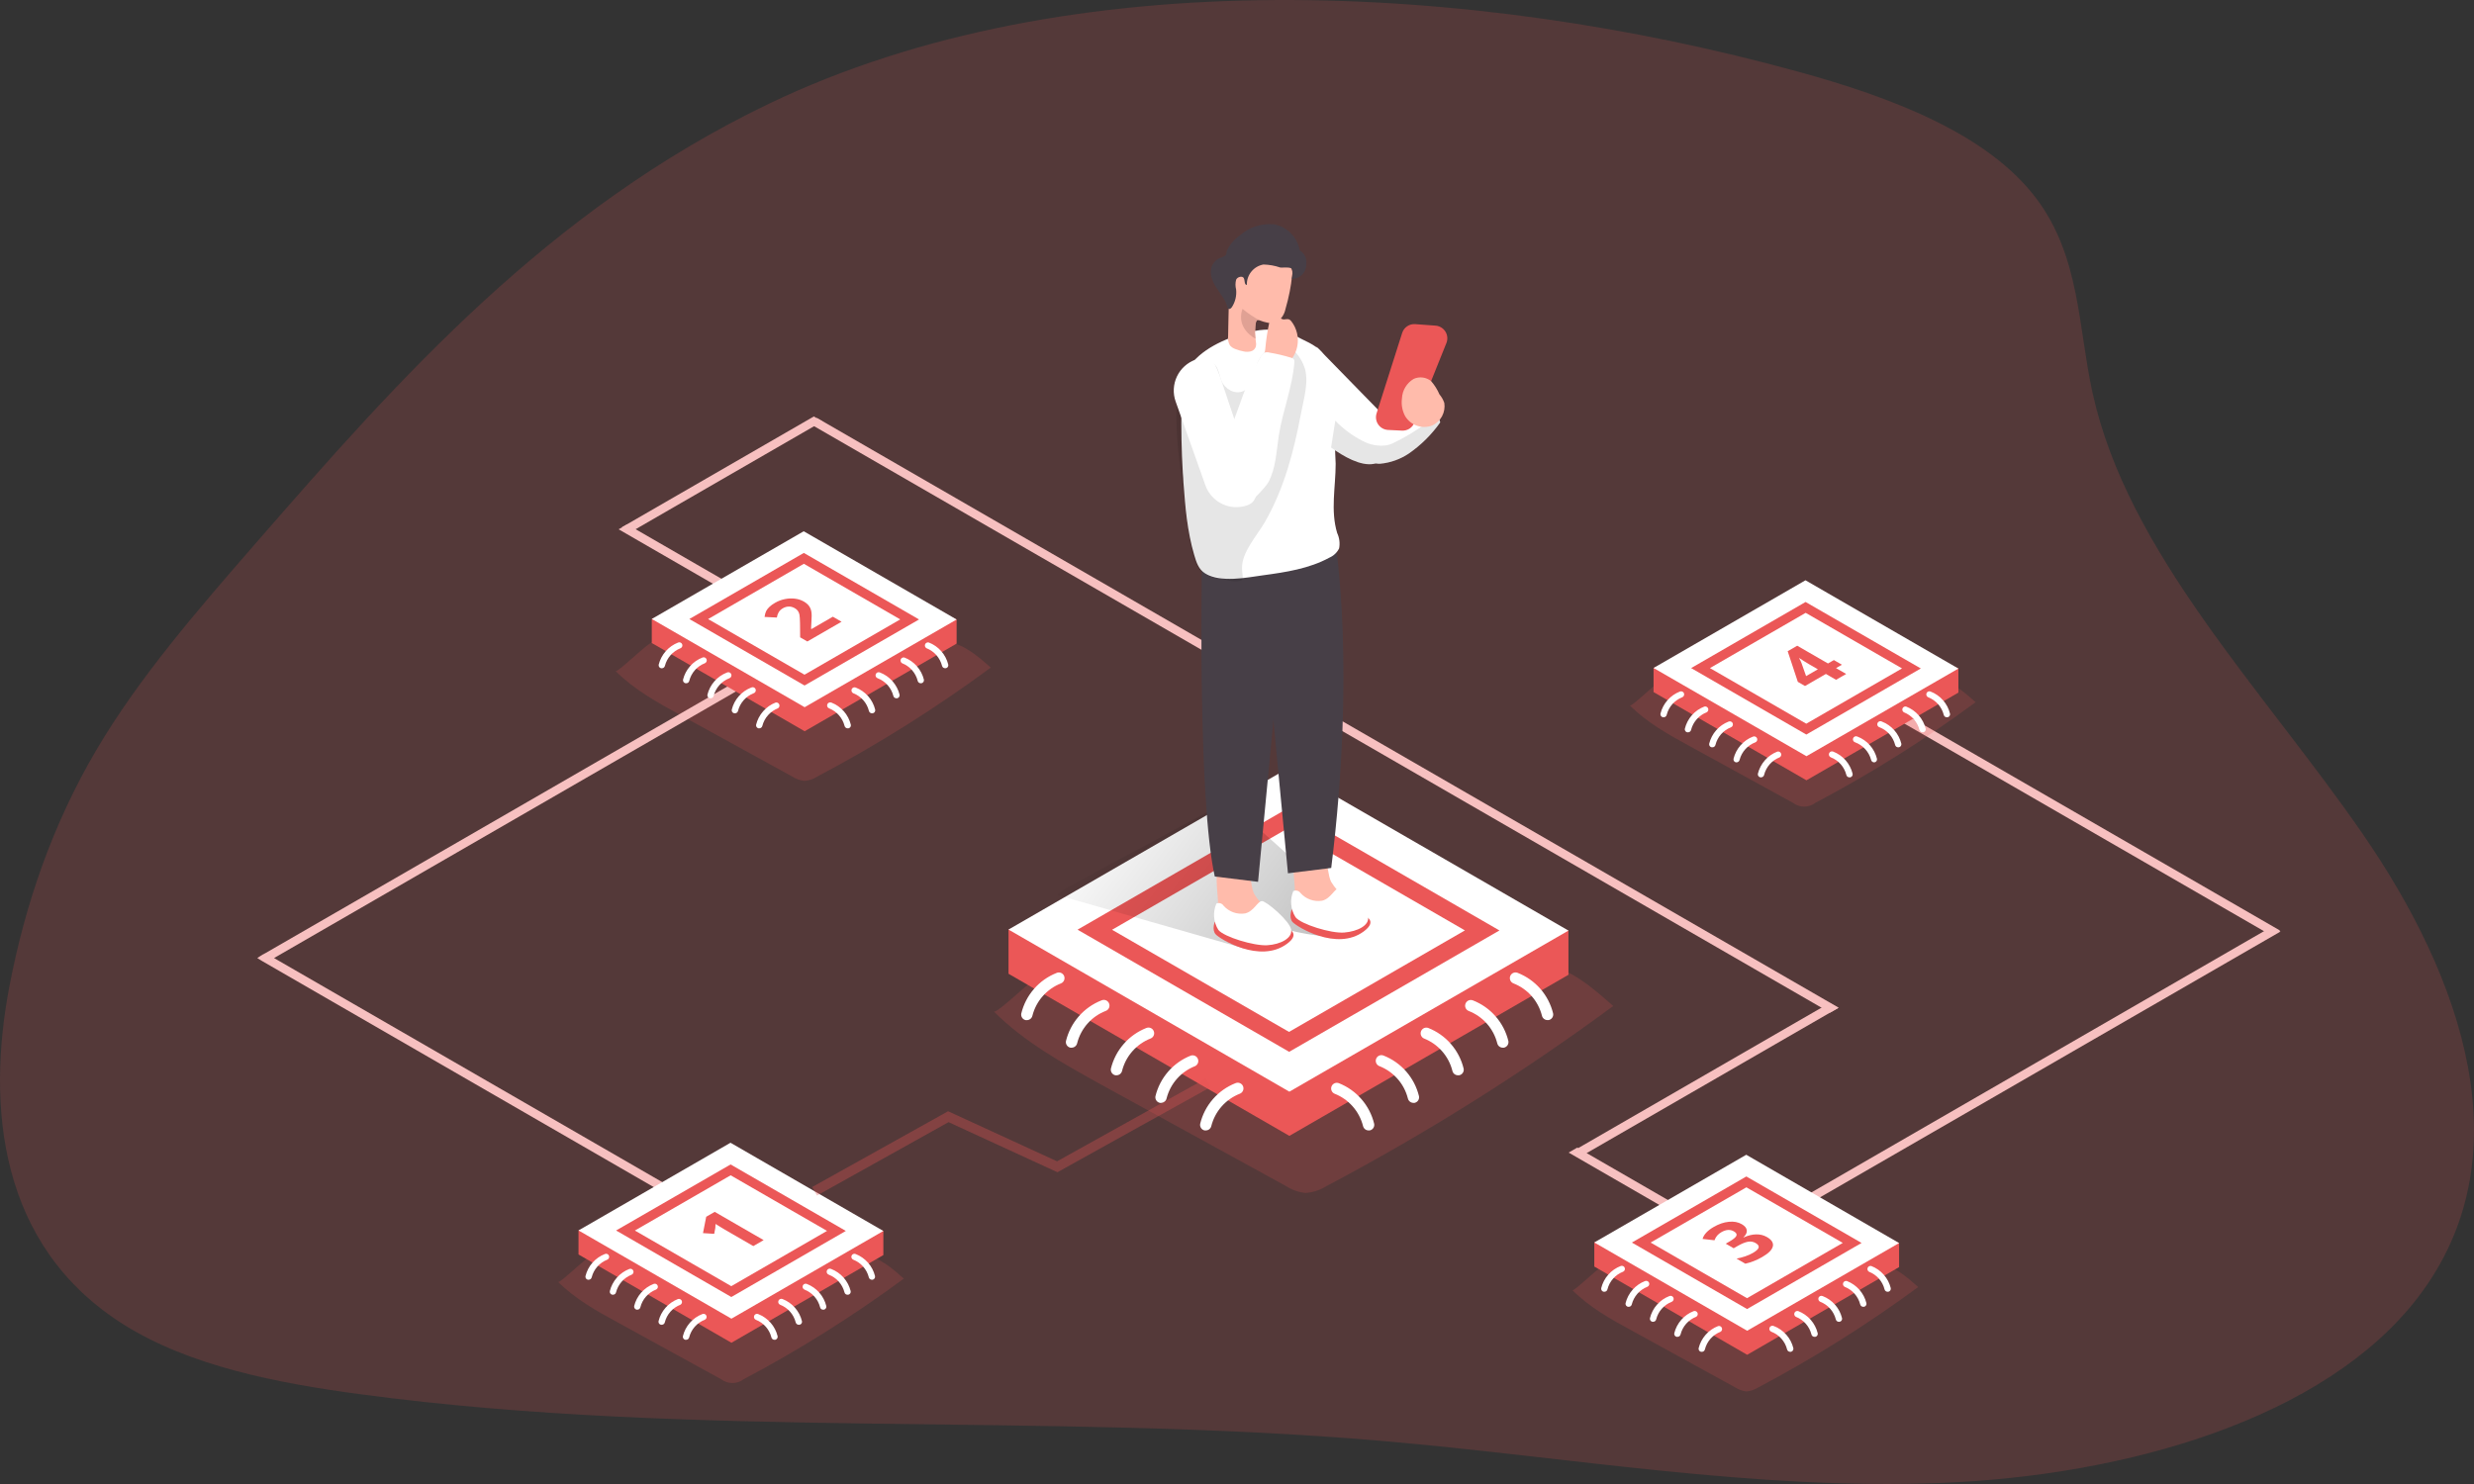<?xml version="1.0" encoding="utf-8"?>
<svg xmlns="http://www.w3.org/2000/svg" width="250" height="150" viewBox="0 0 250 150" fill="none">
<rect x="0" y="0" width="250" height="150" fill="#333333" stroke="none"/>
<path opacity="0.18" d="M77.677 10.497C55.398 21.201 40.314 38.287 25.884 54.861C19.998 61.625 14.086 68.429 9.735 75.808C5.284 83.364 2.54 91.442 0.966 99.613C-1.382 111.804 -0.139 125.957 12.519 133.897C19.165 138.064 27.941 139.801 36.491 140.937C70.482 145.492 105.505 142.698 139.807 145.66C158.575 147.283 177.244 150.633 196.118 149.895C214.991 149.157 234.897 143.382 244.287 131.201C255.245 116.969 248.798 98.826 238.719 84.24C228.641 69.654 215.005 55.884 211.453 39.699C209.992 33.053 210.204 25.954 205.786 20.08C200.846 13.502 191.105 9.818 181.602 7.215C149.019 -1.728 108.164 -4.168 77.677 10.497Z" fill="#EB5757"/>
<path opacity="0.18" d="M62.203 67.828C64.077 69.707 66.439 71.01 68.766 72.285L80.08 78.507C80.436 78.74 80.843 78.884 81.266 78.931C81.724 78.906 82.169 78.762 82.554 78.512C88.677 75.278 94.549 71.589 100.121 67.478C98.832 66.332 97.445 65.137 95.738 64.856C94.801 64.756 93.855 64.794 92.929 64.969C86.071 65.889 79.141 66.146 72.234 65.737C71.14 65.688 70.049 65.58 68.967 65.412C68.136 65.27 66.926 64.665 66.094 64.817C65.44 64.94 62.41 68.034 62.203 67.828Z" fill="#EB5757"/>
<path d="M74.741 124V125L26.512 97.155L26 96.837L26.512 96.5L26.827 96.337L74.175 69L75.042 69.5L27.693 96.837L28.008 97.019L74.741 124Z" fill="#F7C0C0"/>
<rect width="22.4" height="1" transform="matrix(0.866 -0.5 0.866 0.5 62.837 53.296)" fill="#F7C0C0"/>
<rect width="29.685" height="1" transform="matrix(0.866 -0.5 0.866 0.5 159.175 116.223)" fill="#F7C0C0"/>
<rect width="119.218" height="1" transform="matrix(0.866 0.5 -0.866 0.5 82.559 42.248)" fill="#F7C0C0"/>
<rect width="14.669" height="1" transform="matrix(0.866 0.5 -0.866 0.5 63.378 53)" fill="#F7C0C0"/>
<rect width="12.246" height="1" transform="matrix(0.866 0.5 -0.866 0.5 159.378 116)" fill="#F7C0C0"/>
<rect width="60.266" height="1" transform="matrix(0.866 -0.5 0.866 0.5 177.388 123.793)" fill="#F7C0C0"/>
<rect width="49.745" height="1" transform="matrix(0.866 0.5 -0.866 0.5 187.315 69.182)" fill="#F7C0C0"/>
<path opacity="0.18" d="M100.421 102.238C103.516 105.337 107.412 107.487 111.244 109.617L129.937 119.879C130.529 120.264 131.203 120.505 131.905 120.582C132.664 120.537 133.399 120.298 134.04 119.889C144.138 114.549 153.825 108.465 163.02 101.687C160.895 99.793 158.592 97.821 155.793 97.363C154.245 97.195 152.68 97.257 151.149 97.545C139.835 99.062 128.4 99.487 117.004 98.814C115.201 98.73 113.402 98.55 111.618 98.273C110.25 98.042 108.248 97.039 106.88 97.29C105.764 97.476 100.761 102.578 100.421 102.238Z" fill="#EB5757"/>
<path opacity="0.18" d="M164.697 71.306C166.429 73.037 168.603 74.257 170.743 75.418L181.172 81.144C181.499 81.396 181.9 81.533 182.313 81.533C182.726 81.533 183.128 81.396 183.455 81.144C189.095 78.162 194.505 74.763 199.639 70.976C198.449 69.918 197.18 68.821 195.6 68.561C194.736 68.47 193.863 68.504 193.008 68.664C186.69 69.512 180.304 69.749 173.941 69.372C172.934 69.326 171.931 69.226 170.935 69.072C170.172 68.939 169.051 68.383 168.288 68.526C167.683 68.649 164.889 71.497 164.697 71.306Z" fill="#EB5757"/>
<path opacity="0.18" d="M158.893 130.411C160.619 132.138 162.799 133.363 164.938 134.519L175.367 140.25C175.697 140.463 176.07 140.597 176.459 140.644C176.883 140.617 177.292 140.483 177.65 140.255C183.289 137.272 188.699 133.875 193.835 130.092C192.644 129.034 191.375 127.932 189.796 127.676C188.931 127.58 188.057 127.615 187.203 127.779C180.885 128.625 174.5 128.862 168.136 128.488C167.129 128.443 166.126 128.341 165.13 128.183C164.368 128.055 163.246 127.494 162.484 127.637C161.879 127.73 159.065 130.579 158.893 130.411Z" fill="#EB5757"/>
<path opacity="0.18" d="M56.394 129.57C58.125 131.302 60.3 132.522 62.444 133.683L72.868 139.409C73.195 139.661 73.597 139.797 74.01 139.797C74.423 139.797 74.824 139.661 75.151 139.409C80.791 136.426 86.201 133.027 91.335 129.24C90.145 128.183 88.876 127.086 87.297 126.825C86.432 126.734 85.559 126.769 84.704 126.928C78.386 127.776 72.001 128.014 65.637 127.637C64.63 127.591 63.627 127.491 62.631 127.337C61.869 127.204 60.752 126.648 59.985 126.791C59.38 126.914 56.585 129.762 56.394 129.57Z" fill="#EB5757"/>
<path d="M130.292 114.812L101.912 98.426V93.959L130.115 82.143L158.494 94.062V98.529L130.292 114.812Z" fill="#EB5757"/>
<path d="M130.292 110.345L101.912 93.959L130.115 77.676L158.494 94.062L130.292 110.345Z" fill="white"/>
<path d="M130.272 106.316L108.888 93.969L130.134 81.7L151.519 94.048L130.272 106.316Z" fill="#EB5757"/>
<path d="M130.257 104.304L112.375 93.979L130.149 83.717L148.031 94.043L130.257 104.304Z" fill="white"/>
<path d="M125.746 95.873L106.836 90.462C107.257 90.061 107.739 89.729 108.263 89.478L123.281 81.39C123.389 81.301 123.514 81.236 123.648 81.197C123.782 81.158 123.922 81.148 124.061 81.166C124.199 81.184 124.332 81.23 124.452 81.302C124.572 81.373 124.676 81.469 124.757 81.582L136.662 92.223C137.031 92.481 137.294 92.863 137.405 93.3C137.413 93.558 137.341 93.812 137.201 94.028C137.06 94.245 136.857 94.413 136.618 94.51C136.134 94.69 135.616 94.759 135.102 94.712C133.757 94.666 132.419 94.501 131.103 94.22C130.547 94.061 129.968 93.996 129.391 94.028C129.101 94.049 128.824 94.153 128.592 94.327C128.36 94.502 128.183 94.739 128.082 95.012" fill="url(#paint0_linear)"/>
<path d="M130.842 89.768C130.822 90.395 130.938 91.02 131.182 91.598C131.49 92.135 131.955 92.564 132.515 92.828C133.711 93.452 135.102 93.59 136.396 93.211C136.574 93.18 136.733 93.083 136.844 92.941C136.912 92.825 136.939 92.69 136.923 92.557C136.826 91.842 136.462 91.19 135.904 90.732C135.352 90.278 134.88 89.734 134.507 89.123C133.912 87.923 134.355 84.721 132.092 85.237C130.198 85.645 130.788 88.43 130.842 89.768Z" fill="#FFBBAB"/>
<path d="M130.533 91.932C130.533 91.932 130.213 92.724 130.606 93.187C131 93.649 135.068 96.183 137.808 94.146C140.548 92.109 134.094 91.844 134.094 91.844L130.533 91.932Z" fill="#EB5757"/>
<path d="M130.685 90.073C130.81 90.012 130.953 89.997 131.088 90.033C131.222 90.068 131.339 90.15 131.418 90.265C131.686 90.568 132.027 90.799 132.408 90.934C132.789 91.07 133.198 91.107 133.598 91.042C134.493 90.83 134.847 89.802 135.295 89.797C135.742 89.792 138.104 91.809 138.246 92.675C138.389 93.541 137.174 94.151 135.836 94.259C134.498 94.367 131.468 93.418 130.917 92.714C130.668 92.325 130.517 91.882 130.477 91.422C130.436 90.962 130.508 90.499 130.685 90.073Z" fill="white"/>
<path d="M123.075 91.007C123.054 91.635 123.17 92.259 123.414 92.837C123.722 93.374 124.188 93.804 124.747 94.067C125.943 94.692 127.334 94.83 128.629 94.451C128.806 94.419 128.966 94.323 129.076 94.18C129.144 94.065 129.172 93.93 129.155 93.797C129.059 93.082 128.695 92.429 128.137 91.972C127.584 91.517 127.112 90.974 126.74 90.363C126.144 89.163 126.587 85.936 124.324 86.477C122.43 86.905 123.021 89.669 123.075 91.007Z" fill="#FFBBAB"/>
<path d="M122.76 93.172C122.76 93.172 122.44 93.964 122.834 94.426C123.228 94.889 127.296 97.422 130.036 95.41C132.776 93.398 126.322 93.108 126.322 93.108L122.76 93.172Z" fill="#EB5757"/>
<path d="M122.917 91.332C123.044 91.275 123.188 91.265 123.322 91.305C123.455 91.345 123.57 91.431 123.645 91.549C123.913 91.852 124.254 92.082 124.635 92.219C125.016 92.354 125.425 92.391 125.825 92.326C126.72 92.114 127.074 91.086 127.522 91.081C127.969 91.076 130.331 93.093 130.473 93.959C130.616 94.825 129.401 95.46 128.063 95.543C126.725 95.627 123.695 94.702 123.119 93.999C122.87 93.605 122.721 93.155 122.686 92.691C122.651 92.226 122.73 91.759 122.917 91.332Z" fill="white"/>
<path d="M121.452 57.566C121.452 57.566 121.028 80.834 122.755 88.597L127.128 89.133L130.154 57.276L121.452 57.566Z" fill="#473F47"/>
<path d="M134.96 55.023C134.96 55.023 137.021 67.577 134.522 87.731L130.149 88.272L127.124 56.415L134.96 55.023Z" fill="#473F47"/>
<path d="M140.091 45.017C140.042 45.858 139.766 46.591 139.038 46.832C138.978 46.856 138.915 46.872 138.851 46.881C137.508 47.152 135.747 46.128 134.517 45.238C134.003 44.868 133.51 44.469 133.042 44.043V35.055L139.574 41.745C139.919 42.801 140.093 43.906 140.091 45.017Z" fill="white"/>
<path d="M134.916 45.612C134.916 46.03 134.97 46.458 134.97 46.881C134.97 49.203 134.433 51.599 135.122 53.876C135.35 54.361 135.419 54.905 135.319 55.431C135.112 55.849 134.764 56.181 134.335 56.366C132.289 57.482 129.908 57.841 127.615 58.151C125.879 58.392 123.414 58.909 121.806 57.974C121.122 57.576 120.891 56.833 120.674 56.09C119.976 53.739 119.774 51.205 119.587 48.765C119.587 48.446 119.543 48.126 119.523 47.781C119.392 45.558 119.348 43.334 119.39 41.111C119.42 39.492 119.548 37.751 120.6 36.531C122.002 34.907 124.718 33.835 126.774 33.456C127.442 33.321 128.127 33.282 128.806 33.343C129.767 33.497 130.695 33.813 131.551 34.278C132.574 34.77 133.484 35.208 133.986 36.221C134.537 37.388 134.922 38.627 135.127 39.901C135.313 41.096 135.335 42.31 135.191 43.511C135.132 44.102 134.98 44.687 134.92 45.273C134.92 45.4 134.916 45.504 134.916 45.612Z" fill="white"/>
<path opacity="0.1" d="M125.402 58.687C125.141 58.762 124.869 58.783 124.6 58.751C123.955 58.717 123.331 58.368 122.701 58.259C122.391 58.2 122.111 58.048 121.806 57.974C120.266 57.59 120.084 53.271 119.931 52.11C119.533 49.036 118.947 45.853 118.883 42.764C118.818 41.575 118.956 40.384 119.292 39.241C119.465 38.671 119.762 38.147 120.161 37.704C120.559 37.261 121.05 36.911 121.599 36.678C121.813 36.586 122.049 36.56 122.278 36.605C123.178 36.836 123.149 37.864 123.449 38.543C123.793 39.305 124.762 39.925 125.648 39.527C126.533 39.128 126.661 37.844 127 36.87C127.234 36.148 127.726 35.538 128.383 35.158C129.991 34.302 131.246 35.616 131.787 37.042C132.328 38.469 131.738 40.338 131.452 41.868C130.739 45.656 129.74 49.454 127.792 52.809C127.005 54.167 125.5 55.79 125.51 57.379C125.51 58.151 125.726 58.545 125.402 58.687Z" fill="#020202"/>
<path d="M129.165 32.453C128.85 32.635 128.479 32.696 128.122 32.625C127.823 32.567 127.53 32.482 127.247 32.369C126.789 32.207 126.878 32.812 126.853 33.171C126.824 33.626 126.842 34.083 126.907 34.534C126.943 34.696 126.943 34.864 126.907 35.026C126.871 35.147 126.803 35.256 126.711 35.343C126.618 35.429 126.504 35.49 126.381 35.517C126.141 35.574 125.892 35.574 125.653 35.517C125.379 35.465 125.11 35.388 124.851 35.286C124.632 35.215 124.436 35.086 124.285 34.912C124.121 34.627 124.057 34.294 124.103 33.968C124.182 31.621 124.02 28.999 124.974 26.796C125.068 26.493 125.227 26.215 125.44 25.98C125.652 25.744 125.913 25.558 126.204 25.433C126.495 25.308 126.81 25.248 127.127 25.256C127.443 25.265 127.754 25.342 128.039 25.482C128.961 25.747 129.787 26.276 130.415 27.002C130.503 27.13 130.562 27.275 130.587 27.428C130.613 27.581 130.604 27.738 130.562 27.888C130.51 28.422 130.431 28.953 130.326 29.482C130.208 30.077 130.065 30.672 129.893 31.257C129.797 31.728 129.539 32.151 129.165 32.453Z" fill="#FFBBAB"/>
<path d="M129.726 27.041C129.608 27.051 129.489 27.051 129.371 27.041C128.823 26.852 128.249 26.75 127.669 26.736C127.189 26.822 126.756 27.077 126.449 27.455C126.142 27.834 125.981 28.31 125.997 28.798C125.721 28.798 125.815 28.35 125.682 28.104C125.549 27.858 125.033 27.976 124.91 28.276C124.826 28.599 124.826 28.938 124.91 29.26C124.977 29.883 124.828 30.51 124.487 31.036C124.403 31.159 124.255 31.292 124.132 31.213C124.009 31.134 123.98 30.874 123.931 30.721C123.846 30.521 123.746 30.329 123.631 30.146C123.414 29.787 123.139 29.447 122.922 29.093C122.519 28.463 122.199 27.681 122.43 26.973C122.539 26.685 122.724 26.433 122.967 26.245C123.208 26.053 123.532 26.028 123.768 25.861C124.005 25.694 123.896 25.541 123.975 25.325C124.279 24.708 124.734 24.178 125.298 23.785C125.765 23.373 126.312 23.061 126.904 22.87C127.497 22.679 128.122 22.612 128.742 22.673C129.392 22.796 129.988 23.115 130.452 23.586C130.916 24.057 131.226 24.658 131.339 25.31C131.561 25.443 131.742 25.636 131.86 25.866C131.978 26.097 132.03 26.355 132.008 26.613C132.013 26.846 131.974 27.078 131.895 27.297C131.787 27.564 131.6 27.791 131.359 27.949C131.118 28.106 130.835 28.186 130.547 28.178C130.62 27.91 130.642 27.632 130.611 27.356C130.606 27.296 130.587 27.237 130.557 27.184C130.473 27.027 130.041 27.037 129.726 27.041Z" fill="#473F47"/>
<path d="M127.35 32.404L127.187 32.344C127.148 32.33 127.104 32.33 127.064 32.344C127.015 32.344 126.991 32.413 126.971 32.458C126.824 32.826 126.767 33.224 126.804 33.619L126.868 34.234C126.868 34.234 124.856 33.25 125.554 31.218C126.105 31.677 126.704 32.077 127.34 32.408L127.35 32.404Z" fill="#E0A194"/>
<path d="M145.537 42.695C144.679 43.91 143.617 44.966 142.398 45.819C141.521 46.417 140.505 46.781 139.447 46.876C139.307 46.891 139.166 46.876 139.033 46.832C138.808 46.764 138.61 46.626 138.468 46.438C138.026 45.912 137.761 45.26 137.71 44.574C137.636 42.783 139.579 41.745 139.579 41.745C139.579 41.745 144.007 40.334 144.499 40.565C144.789 40.688 145.06 41.312 145.246 41.849C145.433 42.301 145.537 42.695 145.537 42.695Z" fill="white"/>
<path d="M139.102 41.79L141.69 33.653C141.777 33.379 141.953 33.141 142.192 32.98C142.43 32.818 142.716 32.742 143.003 32.763L145.064 32.915C145.266 32.93 145.46 32.992 145.633 33.097C145.805 33.201 145.951 33.344 146.058 33.515C146.165 33.686 146.23 33.88 146.248 34.081C146.266 34.282 146.236 34.484 146.161 34.671L142.925 42.729C142.825 42.976 142.652 43.185 142.428 43.328C142.204 43.471 141.94 43.54 141.675 43.526L140.258 43.457C140.063 43.447 139.872 43.392 139.701 43.296C139.53 43.201 139.383 43.068 139.272 42.907C139.16 42.746 139.087 42.562 139.057 42.368C139.028 42.174 139.043 41.977 139.102 41.79Z" fill="#EB5757"/>
<path d="M126.041 51.072C125.212 51.366 124.3 51.318 123.506 50.94C122.712 50.562 122.101 49.884 121.806 49.056L118.8 40.584C118.507 39.755 118.554 38.844 118.932 38.05C119.311 37.255 119.988 36.644 120.817 36.349C122.544 35.739 122.839 36.841 123.449 38.548L126.046 46.291C126.661 48.008 127.768 50.458 126.041 51.072Z" fill="white"/>
<path opacity="0.1" d="M145.536 42.695C144.679 43.91 143.617 44.967 142.398 45.819C141.52 46.417 140.504 46.781 139.446 46.876C139.307 46.891 139.166 46.876 139.033 46.832C138.973 46.856 138.91 46.872 138.846 46.881C137.503 47.152 135.742 46.129 134.512 45.238V45.209L134.93 42.523C135.735 43.353 136.671 44.046 137.7 44.574C138.427 44.965 139.257 45.119 140.076 45.017C140.296 44.982 140.51 44.916 140.711 44.82C142.351 44.042 143.881 43.049 145.261 41.868C145.433 42.301 145.536 42.695 145.536 42.695Z" fill="#020202"/>
<path d="M128.28 32.517C128.344 32.256 128.466 31.946 128.732 31.892C129.081 31.828 129.342 32.256 129.716 32.291C129.903 32.291 130.105 32.217 130.277 32.291C130.362 32.336 130.436 32.4 130.493 32.477C130.77 32.834 130.966 33.247 131.068 33.687C131.171 34.126 131.178 34.583 131.088 35.025C130.999 35.468 130.815 35.886 130.549 36.251C130.283 36.616 129.942 36.919 129.549 37.141C129.327 37.282 129.068 37.352 128.806 37.343C128.565 37.298 128.336 37.2 128.137 37.057C127.473 36.644 127.788 35.941 127.856 35.291C127.937 34.358 128.078 33.431 128.28 32.517Z" fill="#FFBBAB"/>
<path d="M125.707 51.112C124.811 51.294 121.481 50.103 124.069 44.033C125.249 41.254 125.859 38.622 127.424 36.029C127.501 35.865 127.629 35.729 127.788 35.641C127.948 35.591 128.119 35.591 128.28 35.641C129.025 35.765 129.761 35.94 130.483 36.162C130.589 36.181 130.685 36.237 130.754 36.319C130.799 36.411 130.814 36.514 130.798 36.614C130.606 39.123 129.627 41.499 129.229 43.993C128.973 45.612 128.944 47.319 128.161 48.76C127.891 49.242 126.263 50.999 125.707 51.112Z" fill="white"/>
<path d="M144.621 38.528C144.378 38.328 144.083 38.2 143.771 38.16C143.459 38.119 143.142 38.166 142.855 38.297C142.509 38.5 142.219 38.786 142.012 39.13C141.805 39.474 141.687 39.864 141.67 40.265C141.584 40.882 141.696 41.51 141.989 42.06C142.263 42.516 142.689 42.861 143.192 43.034C143.695 43.207 144.243 43.196 144.739 43.005C145.16 42.806 145.505 42.477 145.723 42.067C145.941 41.656 146.02 41.186 145.949 40.727C145.841 40.41 145.674 40.117 145.457 39.861C145.248 39.377 144.966 38.928 144.621 38.528Z" fill="#FFBBAB"/>
<path d="M103.762 103.114H103.653C103.58 103.1 103.51 103.071 103.447 103.03C103.384 102.989 103.33 102.935 103.288 102.873C103.246 102.811 103.217 102.741 103.202 102.668C103.187 102.594 103.187 102.519 103.201 102.445C103.424 101.523 103.866 100.668 104.489 99.953C105.113 99.238 105.899 98.684 106.782 98.337C106.852 98.308 106.927 98.294 107.002 98.294C107.078 98.294 107.152 98.309 107.222 98.339C107.291 98.368 107.354 98.411 107.407 98.465C107.46 98.518 107.502 98.582 107.53 98.652C107.586 98.794 107.585 98.952 107.525 99.092C107.465 99.232 107.352 99.343 107.21 99.4C106.505 99.675 105.876 100.115 105.374 100.682C104.873 101.249 104.514 101.928 104.327 102.661C104.298 102.79 104.227 102.905 104.124 102.987C104.021 103.069 103.893 103.114 103.762 103.114Z" fill="white"/>
<path d="M108.282 105.898C108.246 105.903 108.21 105.903 108.174 105.898C108.025 105.87 107.893 105.783 107.807 105.658C107.722 105.533 107.689 105.379 107.716 105.229C107.941 104.307 108.384 103.451 109.008 102.736C109.632 102.02 110.419 101.465 111.303 101.117C111.373 101.085 111.45 101.067 111.528 101.066C111.605 101.064 111.682 101.078 111.754 101.107C111.826 101.136 111.892 101.18 111.947 101.235C112.001 101.29 112.045 101.355 112.073 101.427C112.102 101.499 112.116 101.576 112.115 101.654C112.113 101.732 112.096 101.808 112.064 101.879C112.032 101.95 111.986 102.013 111.928 102.066C111.871 102.118 111.804 102.158 111.731 102.184C111.025 102.458 110.395 102.898 109.893 103.465C109.392 104.032 109.033 104.712 108.848 105.446C108.819 105.574 108.747 105.689 108.644 105.771C108.542 105.853 108.414 105.898 108.282 105.898Z" fill="white"/>
<path d="M112.823 108.687H112.715C112.566 108.659 112.434 108.572 112.349 108.447C112.263 108.322 112.23 108.168 112.257 108.018C112.482 107.096 112.924 106.242 113.548 105.526C114.171 104.811 114.956 104.255 115.839 103.906C115.98 103.849 116.137 103.85 116.278 103.909C116.418 103.968 116.529 104.08 116.586 104.221C116.615 104.29 116.63 104.365 116.63 104.441C116.63 104.516 116.614 104.591 116.585 104.66C116.556 104.73 116.513 104.793 116.459 104.846C116.405 104.899 116.342 104.94 116.272 104.968C115.566 105.243 114.937 105.683 114.435 106.25C113.934 106.817 113.575 107.496 113.389 108.23C113.361 108.359 113.29 108.475 113.187 108.558C113.084 108.642 112.956 108.687 112.823 108.687Z" fill="white"/>
<path d="M117.324 111.477H117.216C117.067 111.448 116.935 111.362 116.849 111.236C116.764 111.111 116.731 110.957 116.758 110.808C116.981 109.885 117.422 109.029 118.046 108.313C118.669 107.597 119.456 107.042 120.34 106.695C120.478 106.652 120.627 106.662 120.758 106.723C120.889 106.784 120.992 106.893 121.046 107.027C121.101 107.161 121.103 107.31 121.052 107.446C121.002 107.581 120.902 107.693 120.773 107.758C120.067 108.033 119.436 108.472 118.934 109.039C118.432 109.606 118.072 110.285 117.885 111.019C117.859 111.149 117.789 111.265 117.686 111.348C117.584 111.432 117.456 111.477 117.324 111.477Z" fill="white"/>
<path d="M121.845 114.261C121.808 114.266 121.77 114.266 121.732 114.261C121.658 114.247 121.588 114.218 121.526 114.177C121.463 114.136 121.409 114.083 121.367 114.02C121.325 113.958 121.296 113.888 121.281 113.815C121.266 113.741 121.265 113.666 121.279 113.592C121.502 112.669 121.943 111.813 122.567 111.097C123.19 110.381 123.977 109.826 124.861 109.479C125.002 109.422 125.161 109.423 125.302 109.483C125.442 109.542 125.554 109.655 125.611 109.797C125.668 109.938 125.667 110.097 125.608 110.238C125.548 110.378 125.435 110.49 125.294 110.547C124.588 110.822 123.957 111.261 123.455 111.828C122.953 112.395 122.593 113.074 122.406 113.808C122.379 113.937 122.308 114.052 122.206 114.134C122.104 114.217 121.976 114.262 121.845 114.261Z" fill="white"/>
<path d="M156.379 103.109C156.414 103.114 156.451 103.114 156.487 103.109C156.636 103.08 156.768 102.994 156.853 102.869C156.939 102.743 156.972 102.589 156.944 102.44C156.721 101.517 156.278 100.662 155.654 99.947C155.03 99.232 154.242 98.678 153.358 98.332C153.288 98.304 153.214 98.29 153.138 98.291C153.063 98.292 152.989 98.307 152.92 98.337C152.85 98.366 152.788 98.409 152.735 98.463C152.682 98.516 152.641 98.58 152.613 98.65C152.585 98.719 152.571 98.794 152.571 98.869C152.572 98.945 152.588 99.019 152.617 99.088C152.647 99.157 152.689 99.22 152.743 99.273C152.797 99.325 152.86 99.367 152.93 99.395C153.636 99.669 154.266 100.108 154.767 100.676C155.269 101.243 155.627 101.922 155.813 102.656C155.841 102.785 155.913 102.901 156.016 102.983C156.118 103.065 156.247 103.11 156.379 103.109Z" fill="white"/>
<path d="M151.858 105.898C151.894 105.903 151.93 105.903 151.966 105.898C152.115 105.87 152.247 105.783 152.333 105.658C152.418 105.533 152.451 105.379 152.424 105.229C152.201 104.306 151.76 103.451 151.136 102.735C150.513 102.019 149.726 101.464 148.842 101.117C148.701 101.06 148.543 101.062 148.402 101.122C148.262 101.182 148.151 101.295 148.095 101.436C148.066 101.506 148.051 101.581 148.051 101.656C148.052 101.732 148.067 101.806 148.096 101.876C148.125 101.946 148.168 102.009 148.222 102.062C148.276 102.114 148.339 102.156 148.409 102.184C149.116 102.459 149.746 102.898 150.248 103.465C150.75 104.033 151.11 104.712 151.297 105.446C151.325 105.574 151.396 105.688 151.498 105.771C151.6 105.853 151.727 105.898 151.858 105.898Z" fill="white"/>
<path d="M147.337 108.688H147.445C147.519 108.674 147.59 108.646 147.653 108.605C147.716 108.564 147.771 108.511 147.813 108.448C147.856 108.386 147.886 108.316 147.901 108.242C147.916 108.169 147.917 108.093 147.903 108.019C147.68 107.092 147.237 106.234 146.611 105.516C145.985 104.798 145.194 104.242 144.307 103.896C144.169 103.853 144.02 103.862 143.889 103.924C143.758 103.985 143.655 104.094 143.6 104.228C143.546 104.362 143.543 104.511 143.594 104.647C143.645 104.782 143.745 104.894 143.874 104.959C144.579 105.234 145.209 105.674 145.711 106.241C146.214 106.808 146.573 107.486 146.761 108.22C146.787 108.353 146.859 108.473 146.964 108.559C147.069 108.644 147.201 108.69 147.337 108.688Z" fill="white"/>
<path d="M142.831 111.477H142.939C143.087 111.447 143.218 111.36 143.303 111.235C143.387 111.11 143.419 110.956 143.392 110.808C143.17 109.885 142.728 109.029 142.105 108.313C141.481 107.597 140.694 107.042 139.811 106.695C139.741 106.666 139.666 106.652 139.591 106.652C139.515 106.652 139.441 106.667 139.371 106.697C139.301 106.726 139.238 106.769 139.186 106.822C139.133 106.876 139.091 106.94 139.063 107.01C139.006 107.151 139.007 107.309 139.066 107.449C139.125 107.589 139.237 107.7 139.378 107.758C140.084 108.032 140.714 108.472 141.216 109.039C141.719 109.606 142.078 110.285 142.265 111.019C142.293 111.149 142.365 111.264 142.468 111.348C142.57 111.431 142.699 111.476 142.831 111.477Z" fill="white"/>
<path d="M138.3 114.261C138.336 114.266 138.372 114.266 138.408 114.261C138.482 114.247 138.552 114.218 138.615 114.177C138.677 114.136 138.731 114.083 138.773 114.02C138.815 113.958 138.845 113.888 138.86 113.815C138.875 113.741 138.875 113.666 138.861 113.592C138.639 112.669 138.197 111.813 137.574 111.097C136.95 110.382 136.163 109.827 135.28 109.48C135.14 109.43 134.986 109.437 134.851 109.498C134.716 109.559 134.609 109.67 134.554 109.808C134.499 109.946 134.499 110.1 134.554 110.237C134.61 110.375 134.716 110.486 134.852 110.547C135.557 110.822 136.186 111.262 136.687 111.829C137.189 112.396 137.548 113.075 137.734 113.809C137.763 113.937 137.834 114.053 137.937 114.135C138.04 114.217 138.168 114.262 138.3 114.261Z" fill="white"/>
<path d="M176.553 136.939L161.106 128.021V125.585L176.46 119.156L191.906 125.644V128.075L176.553 136.939Z" fill="#EB5757"/>
<path d="M176.553 134.509L161.106 125.585L176.46 116.721L191.906 125.644L176.553 134.509Z" fill="white"/>
<path d="M176.543 132.315L164.904 125.595L176.469 118.915L188.113 125.635L176.543 132.315Z" fill="#EB5757"/>
<path d="M176.538 131.218L166.798 125.595L176.474 120.012L186.214 125.63L176.538 131.218Z" fill="white"/>
<path d="M162.115 130.569H162.051C161.97 130.552 161.9 130.505 161.854 130.437C161.808 130.369 161.79 130.285 161.805 130.205C161.928 129.7 162.171 129.233 162.513 128.844C162.856 128.454 163.288 128.153 163.773 127.966C163.81 127.951 163.851 127.944 163.891 127.944C163.932 127.944 163.972 127.953 164.01 127.969C164.047 127.985 164.081 128.008 164.11 128.037C164.138 128.066 164.161 128.101 164.176 128.139C164.192 128.177 164.2 128.217 164.2 128.259C164.2 128.3 164.192 128.341 164.176 128.379C164.16 128.417 164.136 128.451 164.107 128.48C164.077 128.509 164.042 128.532 164.004 128.547C163.619 128.696 163.276 128.935 163.003 129.244C162.73 129.553 162.535 129.923 162.434 130.323C162.418 130.395 162.378 130.459 162.319 130.504C162.261 130.549 162.188 130.572 162.115 130.569Z" fill="white"/>
<path d="M164.574 132.089H164.515C164.475 132.082 164.436 132.067 164.401 132.044C164.367 132.022 164.337 131.993 164.314 131.959C164.29 131.925 164.274 131.887 164.265 131.847C164.257 131.807 164.257 131.765 164.264 131.725C164.389 131.221 164.632 130.755 164.975 130.365C165.317 129.976 165.749 129.674 166.232 129.486C166.309 129.457 166.395 129.458 166.471 129.49C166.547 129.522 166.608 129.583 166.64 129.659C166.671 129.736 166.67 129.823 166.636 129.899C166.603 129.976 166.541 130.036 166.463 130.067C166.08 130.217 165.737 130.457 165.464 130.765C165.192 131.074 164.996 131.444 164.894 131.843C164.878 131.915 164.837 131.979 164.779 132.024C164.72 132.069 164.648 132.092 164.574 132.089Z" fill="white"/>
<path d="M167.034 133.604H166.975C166.935 133.596 166.897 133.581 166.863 133.558C166.828 133.536 166.799 133.507 166.776 133.473C166.753 133.439 166.737 133.401 166.729 133.361C166.721 133.321 166.721 133.28 166.729 133.24C166.851 132.735 167.093 132.267 167.436 131.877C167.779 131.487 168.212 131.187 168.697 131.002C168.735 130.986 168.776 130.977 168.817 130.977C168.858 130.977 168.899 130.986 168.937 131.002C168.975 131.018 169.01 131.041 169.038 131.071C169.067 131.1 169.09 131.135 169.105 131.174C169.135 131.251 169.133 131.336 169.101 131.413C169.069 131.489 169.009 131.549 168.933 131.582C168.548 131.731 168.204 131.97 167.93 132.279C167.656 132.588 167.46 132.958 167.359 133.358C167.343 133.431 167.302 133.497 167.242 133.542C167.183 133.587 167.109 133.609 167.034 133.604Z" fill="white"/>
<path d="M169.493 135.124H169.434C169.394 135.117 169.355 135.102 169.321 135.08C169.286 135.057 169.257 135.028 169.234 134.994C169.211 134.96 169.195 134.922 169.187 134.882C169.179 134.842 169.18 134.8 169.188 134.76C169.312 134.256 169.555 133.789 169.898 133.4C170.24 133.01 170.672 132.709 171.156 132.522C171.231 132.499 171.312 132.506 171.382 132.54C171.452 132.574 171.508 132.632 171.537 132.705C171.567 132.777 171.568 132.858 171.541 132.932C171.515 133.005 171.461 133.066 171.392 133.102C171.008 133.251 170.665 133.491 170.392 133.799C170.119 134.108 169.924 134.478 169.823 134.878C169.807 134.952 169.764 135.017 169.704 135.062C169.643 135.107 169.569 135.129 169.493 135.124Z" fill="white"/>
<path d="M171.953 136.639H171.894C171.854 136.631 171.816 136.616 171.782 136.593C171.748 136.571 171.719 136.542 171.696 136.508C171.673 136.474 171.657 136.436 171.649 136.396C171.641 136.356 171.641 136.315 171.648 136.275C171.771 135.771 172.014 135.304 172.357 134.914C172.7 134.524 173.132 134.223 173.616 134.037C173.691 134.014 173.772 134.021 173.842 134.055C173.913 134.089 173.968 134.147 173.997 134.22C174.027 134.292 174.028 134.373 174.001 134.447C173.975 134.52 173.921 134.581 173.852 134.617C173.468 134.767 173.125 135.006 172.852 135.315C172.579 135.624 172.384 135.993 172.283 136.393C172.267 136.467 172.224 136.532 172.164 136.577C172.103 136.622 172.029 136.644 171.953 136.639Z" fill="white"/>
<path d="M190.755 130.569H190.814C190.895 130.553 190.967 130.506 191.014 130.438C191.061 130.37 191.079 130.286 191.065 130.205C190.942 129.701 190.698 129.234 190.356 128.844C190.013 128.455 189.581 128.153 189.097 127.966C189.023 127.947 188.944 127.955 188.876 127.99C188.807 128.025 188.754 128.083 188.725 128.155C188.697 128.226 188.696 128.305 188.722 128.377C188.748 128.45 188.799 128.51 188.866 128.547C189.25 128.696 189.594 128.935 189.867 129.244C190.14 129.553 190.335 129.923 190.435 130.323C190.451 130.395 190.492 130.459 190.551 130.504C190.609 130.549 190.682 130.572 190.755 130.569Z" fill="white"/>
<path d="M188.295 132.089H188.354C188.395 132.082 188.433 132.067 188.468 132.044C188.503 132.022 188.533 131.993 188.556 131.959C188.579 131.925 188.596 131.887 188.604 131.847C188.613 131.807 188.613 131.765 188.605 131.725C188.481 131.221 188.237 130.755 187.895 130.365C187.552 129.976 187.121 129.674 186.637 129.486C186.562 129.464 186.482 129.471 186.411 129.504C186.341 129.538 186.286 129.597 186.256 129.67C186.227 129.742 186.225 129.823 186.252 129.896C186.279 129.97 186.332 130.03 186.401 130.067C186.786 130.217 187.129 130.456 187.403 130.765C187.677 131.073 187.873 131.443 187.975 131.843C187.991 131.915 188.032 131.979 188.091 132.024C188.149 132.069 188.222 132.092 188.295 132.089Z" fill="white"/>
<path d="M185.835 133.604H185.894C185.935 133.596 185.973 133.581 186.007 133.558C186.041 133.536 186.07 133.507 186.093 133.473C186.116 133.439 186.132 133.401 186.14 133.361C186.148 133.321 186.148 133.28 186.14 133.24C186.019 132.735 185.776 132.267 185.433 131.877C185.09 131.487 184.658 131.187 184.173 131.002C184.135 130.986 184.094 130.977 184.052 130.977C184.011 130.977 183.97 130.986 183.932 131.002C183.894 131.018 183.86 131.041 183.831 131.071C183.802 131.1 183.78 131.135 183.764 131.174C183.735 131.251 183.736 131.336 183.768 131.413C183.8 131.489 183.861 131.549 183.937 131.582C184.322 131.731 184.665 131.97 184.939 132.279C185.213 132.588 185.409 132.958 185.511 133.358C185.526 133.431 185.567 133.497 185.627 133.542C185.687 133.587 185.761 133.609 185.835 133.604Z" fill="white"/>
<path d="M183.376 135.124H183.435C183.475 135.117 183.514 135.102 183.548 135.08C183.583 135.057 183.612 135.028 183.635 134.994C183.658 134.96 183.674 134.922 183.682 134.882C183.69 134.842 183.689 134.8 183.681 134.76C183.557 134.256 183.314 133.789 182.971 133.4C182.629 133.01 182.197 132.709 181.713 132.522C181.638 132.499 181.558 132.506 181.487 132.54C181.417 132.574 181.361 132.632 181.332 132.705C181.302 132.777 181.301 132.858 181.328 132.932C181.355 133.005 181.408 133.066 181.477 133.102C181.861 133.251 182.204 133.491 182.477 133.799C182.75 134.108 182.945 134.478 183.046 134.878C183.062 134.952 183.105 135.017 183.165 135.062C183.226 135.107 183.3 135.129 183.376 135.124Z" fill="white"/>
<path d="M180.916 136.639H180.975C181.055 136.622 181.126 136.575 181.172 136.507C181.218 136.439 181.236 136.356 181.221 136.275C181.098 135.771 180.855 135.304 180.513 134.914C180.17 134.524 179.738 134.223 179.253 134.037C179.214 134.016 179.172 134.004 179.128 134.001C179.084 133.998 179.04 134.005 178.999 134.02C178.958 134.035 178.92 134.058 178.888 134.089C178.857 134.119 178.832 134.156 178.815 134.197C178.799 134.238 178.791 134.281 178.792 134.325C178.793 134.369 178.804 134.412 178.823 134.452C178.842 134.491 178.869 134.527 178.903 134.555C178.936 134.584 178.975 134.605 179.017 134.617C179.401 134.767 179.744 135.006 180.017 135.315C180.29 135.624 180.485 135.994 180.586 136.393C180.603 136.467 180.645 136.532 180.706 136.577C180.766 136.623 180.841 136.644 180.916 136.639Z" fill="white"/>
<path d="M81.31 73.913L65.863 64.994V62.564L81.216 56.13L96.668 62.618V65.053L81.31 73.913Z" fill="#EB5757"/>
<path d="M81.31 71.483L65.863 62.564L81.216 53.699L96.668 62.618L81.31 71.483Z" fill="white"/>
<path d="M81.3 69.289L69.661 62.569L81.227 55.888L92.871 62.613L81.3 69.289Z" fill="#EB5757"/>
<path d="M81.295 68.197L71.555 62.574L81.231 56.986L90.971 62.608L81.295 68.197Z" fill="white"/>
<path d="M66.872 67.547H66.813C66.772 67.54 66.733 67.525 66.699 67.503C66.664 67.481 66.634 67.452 66.611 67.418C66.588 67.384 66.571 67.346 66.563 67.305C66.554 67.265 66.554 67.224 66.562 67.183C66.686 66.68 66.93 66.213 67.272 65.824C67.615 65.434 68.046 65.133 68.529 64.945C68.567 64.93 68.608 64.922 68.648 64.922C68.689 64.923 68.729 64.931 68.767 64.947C68.804 64.963 68.838 64.987 68.867 65.016C68.895 65.045 68.918 65.079 68.933 65.117C68.949 65.155 68.957 65.196 68.957 65.237C68.957 65.279 68.949 65.319 68.933 65.357C68.917 65.395 68.893 65.43 68.864 65.459C68.834 65.488 68.799 65.51 68.761 65.525C68.377 65.676 68.035 65.915 67.762 66.224C67.489 66.533 67.293 66.902 67.191 67.301C67.174 67.373 67.133 67.436 67.075 67.481C67.017 67.526 66.945 67.549 66.872 67.547Z" fill="white"/>
<path d="M69.331 69.062H69.272C69.191 69.047 69.119 69 69.072 68.932C69.025 68.864 69.007 68.78 69.021 68.698C69.145 68.194 69.388 67.728 69.731 67.338C70.073 66.948 70.505 66.647 70.989 66.46C71.066 66.429 71.152 66.43 71.229 66.462C71.305 66.494 71.366 66.555 71.397 66.632C71.427 66.709 71.426 66.795 71.394 66.871C71.362 66.947 71.301 67.008 71.225 67.04C70.84 67.189 70.496 67.427 70.222 67.737C69.948 68.046 69.752 68.416 69.651 68.816C69.636 68.889 69.595 68.953 69.537 68.999C69.478 69.044 69.405 69.066 69.331 69.062Z" fill="white"/>
<path d="M71.791 70.582H71.732C71.692 70.575 71.653 70.56 71.619 70.538C71.584 70.516 71.555 70.487 71.532 70.453C71.509 70.419 71.493 70.38 71.485 70.34C71.477 70.3 71.478 70.258 71.486 70.218C71.61 69.715 71.853 69.248 72.196 68.858C72.538 68.468 72.97 68.167 73.454 67.98C73.493 67.96 73.535 67.948 73.579 67.945C73.623 67.942 73.667 67.948 73.709 67.963C73.75 67.978 73.787 68.002 73.819 68.032C73.851 68.063 73.876 68.1 73.892 68.14C73.909 68.181 73.916 68.225 73.915 68.269C73.914 68.312 73.903 68.356 73.884 68.395C73.865 68.435 73.838 68.47 73.805 68.498C73.771 68.527 73.732 68.548 73.69 68.561C73.305 68.71 72.962 68.949 72.688 69.258C72.415 69.567 72.218 69.937 72.116 70.337C72.101 70.41 72.059 70.475 72 70.52C71.94 70.566 71.866 70.588 71.791 70.582Z" fill="white"/>
<path d="M74.251 72.098H74.192C74.152 72.09 74.113 72.074 74.079 72.052C74.045 72.029 74.016 72.001 73.993 71.967C73.97 71.933 73.954 71.895 73.946 71.855C73.938 71.815 73.938 71.774 73.946 71.734C74.069 71.229 74.312 70.762 74.654 70.372C74.997 69.983 75.429 69.682 75.913 69.495C75.952 69.475 75.995 69.463 76.039 69.46C76.083 69.457 76.127 69.463 76.168 69.478C76.209 69.493 76.247 69.517 76.278 69.547C76.31 69.578 76.335 69.615 76.352 69.655C76.368 69.696 76.376 69.74 76.375 69.784C76.373 69.828 76.363 69.871 76.344 69.91C76.325 69.95 76.298 69.985 76.264 70.014C76.231 70.042 76.192 70.063 76.15 70.076C75.765 70.225 75.422 70.464 75.149 70.773C74.876 71.082 74.681 71.452 74.58 71.852C74.564 71.925 74.522 71.991 74.461 72.036C74.401 72.081 74.326 72.103 74.251 72.098Z" fill="white"/>
<path d="M76.715 73.618H76.651C76.611 73.61 76.573 73.594 76.539 73.572C76.505 73.549 76.475 73.521 76.453 73.487C76.43 73.453 76.414 73.415 76.406 73.375C76.397 73.335 76.397 73.294 76.405 73.254C76.529 72.75 76.773 72.284 77.116 71.894C77.458 71.504 77.889 71.203 78.373 71.015C78.447 70.996 78.526 71.004 78.594 71.039C78.663 71.074 78.716 71.132 78.745 71.204C78.773 71.275 78.775 71.354 78.749 71.426C78.723 71.499 78.671 71.559 78.604 71.596C78.221 71.746 77.878 71.986 77.605 72.294C77.332 72.603 77.137 72.972 77.035 73.372C77.018 73.443 76.977 73.507 76.919 73.551C76.86 73.596 76.789 73.62 76.715 73.618Z" fill="white"/>
<path d="M95.517 67.542H95.576C95.616 67.535 95.655 67.52 95.689 67.498C95.724 67.476 95.753 67.447 95.776 67.413C95.799 67.379 95.815 67.34 95.823 67.3C95.831 67.26 95.831 67.218 95.822 67.178C95.699 66.674 95.456 66.207 95.113 65.817C94.77 65.428 94.338 65.127 93.854 64.94C93.78 64.921 93.701 64.929 93.633 64.964C93.564 64.998 93.511 65.057 93.482 65.128C93.454 65.199 93.453 65.279 93.478 65.351C93.504 65.423 93.556 65.484 93.623 65.52C94.007 65.671 94.349 65.91 94.622 66.219C94.895 66.528 95.09 66.897 95.192 67.296C95.209 67.369 95.25 67.434 95.309 67.479C95.369 67.524 95.442 67.546 95.517 67.542Z" fill="white"/>
<path d="M93.052 69.062H93.111C93.192 69.047 93.264 69 93.311 68.932C93.358 68.864 93.376 68.78 93.362 68.698C93.238 68.194 92.995 67.728 92.652 67.338C92.31 66.948 91.878 66.647 91.394 66.46C91.32 66.441 91.241 66.449 91.173 66.484C91.104 66.518 91.051 66.577 91.022 66.648C90.994 66.719 90.993 66.799 91.019 66.871C91.044 66.943 91.096 67.004 91.163 67.04C91.547 67.19 91.89 67.429 92.163 67.738C92.436 68.047 92.632 68.417 92.732 68.816C92.748 68.888 92.789 68.952 92.848 68.997C92.906 69.042 92.978 69.065 93.052 69.062Z" fill="white"/>
<path d="M90.593 70.582H90.652C90.733 70.567 90.805 70.52 90.852 70.452C90.899 70.384 90.917 70.3 90.903 70.218C90.778 69.715 90.535 69.249 90.192 68.859C89.85 68.469 89.418 68.168 88.935 67.98C88.896 67.96 88.853 67.948 88.809 67.945C88.766 67.942 88.722 67.948 88.68 67.963C88.639 67.978 88.602 68.002 88.57 68.032C88.538 68.063 88.513 68.1 88.497 68.14C88.48 68.181 88.472 68.225 88.474 68.269C88.475 68.312 88.486 68.356 88.505 68.395C88.524 68.435 88.551 68.47 88.584 68.498C88.618 68.527 88.657 68.548 88.699 68.561C89.084 68.71 89.427 68.949 89.701 69.258C89.974 69.567 90.171 69.937 90.273 70.337C90.289 70.408 90.33 70.472 90.388 70.517C90.447 70.562 90.519 70.585 90.593 70.582Z" fill="white"/>
<path d="M88.133 72.098H88.192C88.232 72.09 88.27 72.074 88.304 72.052C88.338 72.029 88.368 72.001 88.39 71.967C88.413 71.933 88.429 71.895 88.437 71.855C88.445 71.815 88.446 71.774 88.438 71.734C88.315 71.229 88.072 70.762 87.729 70.372C87.386 69.983 86.954 69.682 86.47 69.495C86.432 69.479 86.391 69.471 86.35 69.471C86.308 69.471 86.268 69.479 86.23 69.495C86.192 69.511 86.157 69.535 86.128 69.564C86.1 69.594 86.077 69.629 86.062 69.667C86.031 69.744 86.032 69.831 86.064 69.907C86.096 69.983 86.157 70.044 86.234 70.076C86.619 70.224 86.963 70.463 87.236 70.772C87.509 71.081 87.703 71.451 87.803 71.852C87.82 71.925 87.862 71.991 87.922 72.036C87.983 72.081 88.057 72.103 88.133 72.098Z" fill="white"/>
<path d="M85.673 73.618H85.732C85.773 73.611 85.811 73.596 85.846 73.573C85.88 73.551 85.91 73.522 85.933 73.488C85.956 73.454 85.972 73.416 85.979 73.375C85.987 73.335 85.987 73.294 85.978 73.254C85.855 72.75 85.611 72.283 85.269 71.893C84.926 71.504 84.495 71.202 84.011 71.015C83.934 70.984 83.847 70.985 83.771 71.017C83.695 71.05 83.634 71.111 83.602 71.188C83.586 71.226 83.578 71.266 83.578 71.308C83.578 71.349 83.586 71.39 83.603 71.428C83.618 71.466 83.642 71.5 83.671 71.529C83.701 71.558 83.736 71.581 83.775 71.596C84.158 71.746 84.501 71.986 84.773 72.294C85.046 72.603 85.242 72.972 85.344 73.372C85.361 73.445 85.403 73.51 85.464 73.555C85.524 73.6 85.598 73.622 85.673 73.618Z" fill="white"/>
<path d="M73.911 135.724L58.459 126.8V124.37L73.818 117.941L89.264 124.424V126.86L73.911 135.724Z" fill="#EB5757"/>
<path d="M73.911 133.289L58.459 124.37L73.818 115.506L89.264 124.424L73.911 133.289Z" fill="white"/>
<path d="M73.901 131.1L62.257 124.375L73.828 117.7L85.472 124.419L73.901 131.1Z" fill="#EB5757"/>
<path d="M73.897 130.003L64.156 124.38L73.833 118.797L83.573 124.415L73.897 130.003Z" fill="white"/>
<path d="M59.468 129.354H59.409C59.369 129.346 59.331 129.33 59.297 129.308C59.263 129.285 59.233 129.256 59.21 129.223C59.188 129.189 59.172 129.151 59.163 129.111C59.155 129.071 59.155 129.03 59.163 128.99C59.286 128.485 59.529 128.018 59.872 127.628C60.214 127.239 60.646 126.938 61.131 126.751C61.169 126.735 61.209 126.727 61.25 126.727C61.291 126.727 61.331 126.736 61.369 126.752C61.407 126.768 61.441 126.791 61.469 126.821C61.497 126.85 61.52 126.885 61.534 126.923C61.549 126.961 61.557 127.002 61.556 127.042C61.556 127.083 61.548 127.123 61.532 127.161C61.516 127.198 61.492 127.232 61.463 127.261C61.434 127.289 61.4 127.312 61.362 127.327C60.978 127.477 60.636 127.717 60.363 128.025C60.09 128.334 59.895 128.703 59.793 129.103C59.778 129.176 59.736 129.242 59.677 129.288C59.617 129.334 59.543 129.357 59.468 129.354Z" fill="white"/>
<path d="M61.933 130.869H61.874C61.833 130.862 61.794 130.847 61.76 130.824C61.725 130.802 61.695 130.773 61.672 130.739C61.649 130.705 61.632 130.667 61.624 130.627C61.615 130.587 61.615 130.545 61.623 130.505C61.747 130.001 61.991 129.535 62.333 129.145C62.676 128.756 63.107 128.454 63.59 128.266C63.628 128.251 63.669 128.244 63.709 128.244C63.75 128.244 63.791 128.253 63.828 128.269C63.865 128.285 63.899 128.308 63.928 128.337C63.956 128.366 63.979 128.401 63.994 128.439C64.01 128.477 64.018 128.518 64.018 128.559C64.018 128.6 64.01 128.641 63.994 128.679C63.978 128.717 63.954 128.751 63.925 128.78C63.895 128.809 63.86 128.832 63.822 128.847C63.438 128.997 63.096 129.237 62.823 129.545C62.55 129.854 62.354 130.224 62.252 130.623C62.236 130.695 62.196 130.759 62.137 130.804C62.079 130.849 62.006 130.872 61.933 130.869Z" fill="white"/>
<path d="M64.392 132.379H64.333C64.252 132.362 64.181 132.315 64.135 132.247C64.088 132.18 64.069 132.096 64.082 132.015C64.206 131.511 64.449 131.044 64.792 130.655C65.134 130.265 65.566 129.964 66.05 129.777C66.088 129.761 66.129 129.753 66.17 129.753C66.211 129.753 66.252 129.761 66.29 129.777C66.328 129.793 66.363 129.816 66.392 129.846C66.421 129.876 66.443 129.91 66.458 129.949C66.473 129.987 66.481 130.027 66.481 130.068C66.48 130.109 66.472 130.149 66.456 130.186C66.44 130.224 66.417 130.258 66.387 130.286C66.358 130.315 66.324 130.337 66.286 130.352C65.901 130.502 65.558 130.741 65.284 131.05C65.01 131.359 64.814 131.728 64.712 132.128C64.698 132.201 64.658 132.267 64.599 132.313C64.54 132.359 64.467 132.383 64.392 132.379Z" fill="white"/>
<path d="M66.852 133.904H66.793C66.752 133.897 66.714 133.882 66.679 133.859C66.645 133.837 66.615 133.808 66.592 133.774C66.569 133.74 66.553 133.702 66.546 133.662C66.538 133.621 66.538 133.58 66.547 133.54C66.67 133.036 66.914 132.569 67.256 132.18C67.599 131.79 68.031 131.489 68.514 131.302C68.589 131.279 68.67 131.286 68.74 131.32C68.811 131.353 68.866 131.412 68.896 131.485C68.925 131.557 68.927 131.638 68.9 131.711C68.873 131.785 68.82 131.846 68.751 131.882C68.366 132.031 68.023 132.27 67.75 132.579C67.477 132.888 67.282 133.258 67.181 133.658C67.165 133.732 67.123 133.797 67.062 133.842C67.002 133.887 66.927 133.909 66.852 133.904Z" fill="white"/>
<path d="M69.312 135.424H69.253C69.213 135.416 69.174 135.401 69.14 135.378C69.106 135.356 69.077 135.327 69.054 135.293C69.031 135.259 69.015 135.221 69.007 135.181C68.999 135.141 68.999 135.1 69.007 135.06C69.129 134.556 69.373 134.089 69.715 133.699C70.058 133.309 70.49 133.008 70.975 132.822C71.013 132.806 71.053 132.798 71.095 132.798C71.136 132.798 71.177 132.806 71.215 132.822C71.253 132.838 71.287 132.861 71.316 132.891C71.345 132.921 71.368 132.956 71.383 132.994C71.414 133.071 71.413 133.157 71.381 133.234C71.349 133.31 71.287 133.371 71.211 133.402C70.826 133.551 70.483 133.791 70.21 134.1C69.937 134.409 69.742 134.778 69.641 135.178C69.625 135.252 69.583 135.317 69.522 135.362C69.462 135.408 69.387 135.429 69.312 135.424Z" fill="white"/>
<path d="M88.113 129.354H88.172C88.254 129.338 88.326 129.291 88.372 129.223C88.419 129.155 88.438 129.071 88.423 128.99C88.3 128.486 88.056 128.019 87.714 127.629C87.371 127.24 86.939 126.938 86.456 126.751C86.379 126.721 86.294 126.722 86.218 126.754C86.142 126.786 86.083 126.847 86.052 126.924C86.022 127 86.022 127.085 86.055 127.161C86.087 127.237 86.148 127.296 86.224 127.327C86.608 127.477 86.95 127.717 87.223 128.025C87.496 128.334 87.692 128.704 87.794 129.103C87.809 129.176 87.849 129.241 87.907 129.287C87.966 129.333 88.039 129.356 88.113 129.354Z" fill="white"/>
<path d="M85.653 130.869H85.712C85.753 130.862 85.792 130.847 85.826 130.824C85.861 130.802 85.891 130.773 85.914 130.739C85.938 130.705 85.954 130.667 85.962 130.627C85.971 130.587 85.971 130.545 85.963 130.505C85.839 130.001 85.595 129.535 85.253 129.145C84.91 128.756 84.479 128.454 83.996 128.266C83.957 128.246 83.914 128.234 83.87 128.231C83.826 128.228 83.782 128.234 83.741 128.249C83.7 128.264 83.662 128.288 83.63 128.318C83.599 128.349 83.574 128.386 83.557 128.426C83.541 128.467 83.533 128.511 83.534 128.555C83.536 128.599 83.546 128.642 83.565 128.681C83.584 128.721 83.611 128.756 83.645 128.785C83.678 128.813 83.717 128.834 83.759 128.847C84.144 128.997 84.487 129.236 84.761 129.545C85.035 129.853 85.231 130.223 85.334 130.623C85.349 130.695 85.389 130.76 85.448 130.805C85.507 130.85 85.579 130.873 85.653 130.869Z" fill="white"/>
<path d="M83.194 132.379H83.253C83.293 132.371 83.331 132.356 83.365 132.333C83.4 132.311 83.429 132.282 83.452 132.248C83.475 132.214 83.49 132.176 83.499 132.136C83.507 132.096 83.507 132.055 83.499 132.015C83.376 131.511 83.133 131.044 82.79 130.654C82.448 130.264 82.016 129.963 81.531 129.777C81.493 129.761 81.452 129.753 81.411 129.753C81.37 129.753 81.329 129.761 81.291 129.777C81.253 129.793 81.219 129.816 81.19 129.846C81.161 129.876 81.138 129.91 81.123 129.949C81.108 129.987 81.1 130.027 81.101 130.068C81.101 130.109 81.109 130.149 81.126 130.186C81.141 130.224 81.165 130.258 81.194 130.286C81.223 130.315 81.257 130.337 81.295 130.352C81.68 130.502 82.023 130.741 82.297 131.05C82.571 131.359 82.767 131.728 82.869 132.128C82.883 132.203 82.923 132.27 82.983 132.316C83.043 132.363 83.118 132.385 83.194 132.379Z" fill="white"/>
<path d="M80.734 133.904H80.793C80.834 133.897 80.872 133.882 80.907 133.86C80.941 133.837 80.971 133.808 80.994 133.774C81.017 133.74 81.033 133.702 81.04 133.662C81.048 133.622 81.048 133.58 81.039 133.54C80.916 133.036 80.672 132.569 80.33 132.18C79.987 131.79 79.556 131.489 79.072 131.302C78.995 131.271 78.909 131.272 78.832 131.304C78.756 131.336 78.695 131.397 78.663 131.474C78.647 131.512 78.639 131.553 78.639 131.594C78.639 131.635 78.647 131.676 78.663 131.714C78.68 131.752 78.703 131.787 78.733 131.816C78.762 131.844 78.797 131.867 78.835 131.882C79.219 132.032 79.562 132.272 79.835 132.581C80.107 132.889 80.303 133.259 80.405 133.658C80.421 133.732 80.463 133.797 80.524 133.842C80.584 133.887 80.659 133.909 80.734 133.904Z" fill="white"/>
<path d="M78.269 135.424H78.333C78.414 135.407 78.484 135.36 78.53 135.292C78.576 135.224 78.594 135.141 78.579 135.06C78.456 134.556 78.212 134.089 77.87 133.7C77.527 133.31 77.096 133.009 76.612 132.822C76.574 132.807 76.533 132.799 76.493 132.799C76.452 132.8 76.412 132.808 76.374 132.824C76.337 132.84 76.303 132.863 76.274 132.893C76.246 132.922 76.223 132.956 76.208 132.994C76.177 133.071 76.178 133.157 76.21 133.233C76.243 133.31 76.304 133.371 76.38 133.402C76.765 133.551 77.108 133.791 77.381 134.1C77.654 134.408 77.849 134.778 77.95 135.178C77.966 135.25 78.007 135.314 78.065 135.359C78.123 135.404 78.196 135.427 78.269 135.424Z" fill="white"/>
<path d="M182.544 78.871L167.093 69.953V67.518L182.446 61.088L197.898 67.577V70.007L182.544 78.871Z" fill="#EB5757"/>
<path d="M182.544 76.436L167.093 67.518L182.446 58.653L197.898 67.577L182.544 76.436Z" fill="white"/>
<path d="M182.53 74.247L170.891 67.528L182.456 60.847L194.1 67.567L182.53 74.247Z" fill="#EB5757"/>
<path d="M182.525 73.15L172.79 67.528L182.466 61.944L192.201 67.562L182.525 73.15Z" fill="white"/>
<path d="M168.101 72.501H168.042C167.961 72.485 167.889 72.439 167.842 72.37C167.795 72.302 167.777 72.218 167.791 72.137C167.915 71.633 168.158 71.166 168.501 70.777C168.844 70.387 169.275 70.086 169.759 69.899C169.836 69.868 169.922 69.868 169.999 69.901C170.075 69.933 170.136 69.994 170.167 70.071C170.197 70.148 170.195 70.235 170.162 70.311C170.129 70.387 170.067 70.447 169.99 70.479C169.606 70.628 169.263 70.868 168.99 71.176C168.717 71.485 168.522 71.855 168.421 72.255C168.406 72.327 168.365 72.392 168.307 72.437C168.248 72.482 168.175 72.505 168.101 72.501Z" fill="white"/>
<path d="M170.561 74.021H170.502C170.462 74.014 170.423 73.999 170.389 73.977C170.354 73.954 170.325 73.925 170.302 73.891C170.279 73.857 170.263 73.819 170.255 73.779C170.247 73.739 170.248 73.697 170.256 73.657C170.379 73.153 170.622 72.685 170.964 72.295C171.307 71.906 171.739 71.605 172.224 71.419C172.299 71.396 172.379 71.403 172.45 71.437C172.52 71.471 172.576 71.529 172.605 71.602C172.635 71.674 172.636 71.755 172.609 71.829C172.582 71.902 172.529 71.963 172.46 71.999C172.075 72.149 171.732 72.388 171.458 72.697C171.185 73.006 170.988 73.375 170.886 73.775C170.87 73.848 170.828 73.912 170.769 73.958C170.709 74.003 170.636 74.025 170.561 74.021Z" fill="white"/>
<path d="M173.021 75.536H172.962C172.922 75.528 172.883 75.513 172.849 75.49C172.815 75.468 172.786 75.439 172.763 75.405C172.74 75.371 172.724 75.333 172.716 75.293C172.708 75.253 172.708 75.212 172.716 75.172C172.839 74.668 173.082 74.201 173.424 73.811C173.767 73.421 174.199 73.12 174.683 72.934C174.722 72.918 174.762 72.91 174.804 72.91C174.845 72.91 174.886 72.918 174.924 72.934C174.962 72.95 174.996 72.974 175.025 73.003C175.054 73.033 175.077 73.068 175.092 73.106C175.121 73.183 175.12 73.269 175.088 73.345C175.056 73.421 174.995 73.482 174.92 73.514C174.535 73.662 174.191 73.901 173.918 74.21C173.645 74.519 173.45 74.89 173.35 75.29C173.334 75.364 173.292 75.429 173.231 75.474C173.171 75.52 173.096 75.541 173.021 75.536Z" fill="white"/>
<path d="M175.481 77.056H175.422C175.381 77.049 175.343 77.034 175.308 77.012C175.274 76.99 175.244 76.96 175.221 76.927C175.198 76.892 175.182 76.854 175.175 76.814C175.167 76.774 175.167 76.732 175.176 76.692C175.299 76.188 175.543 75.722 175.885 75.332C176.228 74.942 176.659 74.641 177.143 74.454C177.22 74.423 177.306 74.424 177.383 74.456C177.459 74.488 177.52 74.549 177.552 74.626C177.568 74.664 177.576 74.705 177.576 74.746C177.576 74.788 177.568 74.828 177.551 74.867C177.535 74.904 177.512 74.939 177.482 74.968C177.453 74.997 177.418 75.019 177.38 75.034C176.994 75.18 176.649 75.415 176.373 75.721C176.097 76.026 175.897 76.393 175.791 76.791C175.778 76.864 175.74 76.931 175.684 76.979C175.627 77.028 175.555 77.055 175.481 77.056Z" fill="white"/>
<path d="M177.945 78.572H177.886C177.805 78.556 177.733 78.509 177.686 78.441C177.639 78.373 177.621 78.289 177.635 78.207C177.759 77.704 178.002 77.237 178.345 76.847C178.687 76.457 179.119 76.156 179.603 75.969C179.677 75.95 179.756 75.958 179.824 75.993C179.893 76.028 179.946 76.086 179.975 76.157C180.003 76.229 180.005 76.308 179.979 76.38C179.953 76.452 179.901 76.513 179.834 76.55C179.45 76.699 179.107 76.938 178.834 77.247C178.561 77.556 178.366 77.926 178.265 78.326C178.249 78.397 178.208 78.462 178.15 78.506C178.091 78.551 178.019 78.574 177.945 78.572Z" fill="white"/>
<path d="M196.746 72.501H196.806C196.846 72.493 196.884 72.478 196.918 72.455C196.952 72.433 196.981 72.404 197.004 72.37C197.027 72.336 197.043 72.298 197.051 72.258C197.059 72.218 197.059 72.177 197.051 72.137C196.929 71.633 196.686 71.166 196.343 70.776C196 70.386 195.568 70.085 195.084 69.899C195.046 69.883 195.005 69.874 194.964 69.874C194.922 69.874 194.881 69.883 194.843 69.899C194.805 69.915 194.771 69.938 194.742 69.968C194.713 69.997 194.691 70.032 194.675 70.071C194.645 70.148 194.645 70.234 194.678 70.31C194.71 70.387 194.771 70.448 194.848 70.479C195.232 70.628 195.575 70.868 195.848 71.177C196.121 71.485 196.316 71.855 196.417 72.255C196.433 72.329 196.475 72.394 196.536 72.439C196.596 72.484 196.671 72.506 196.746 72.501Z" fill="white"/>
<path d="M194.282 74.021H194.346C194.386 74.013 194.424 73.998 194.458 73.975C194.492 73.953 194.522 73.924 194.545 73.89C194.567 73.856 194.583 73.818 194.592 73.778C194.6 73.738 194.6 73.697 194.592 73.657C194.468 73.153 194.224 72.687 193.881 72.297C193.539 71.908 193.108 71.606 192.624 71.419C192.55 71.399 192.471 71.408 192.403 71.442C192.334 71.477 192.281 71.536 192.252 71.607C192.224 71.678 192.223 71.757 192.248 71.83C192.274 71.902 192.326 71.962 192.393 71.999C192.777 72.15 193.119 72.389 193.392 72.698C193.665 73.007 193.86 73.376 193.962 73.775C193.979 73.847 194.02 73.91 194.078 73.955C194.137 74 194.209 74.023 194.282 74.021Z" fill="white"/>
<path d="M191.823 75.536H191.882C191.963 75.521 192.035 75.474 192.082 75.406C192.129 75.338 192.147 75.254 192.133 75.172C192.009 74.668 191.766 74.202 191.423 73.812C191.08 73.422 190.649 73.121 190.165 72.934C190.126 72.912 190.083 72.899 190.038 72.896C189.994 72.892 189.949 72.898 189.907 72.913C189.865 72.928 189.826 72.952 189.794 72.983C189.762 73.014 189.737 73.052 189.721 73.093C189.704 73.135 189.697 73.179 189.699 73.224C189.701 73.268 189.712 73.312 189.732 73.352C189.752 73.392 189.781 73.427 189.815 73.455C189.85 73.483 189.89 73.503 189.934 73.514C190.318 73.664 190.661 73.903 190.934 74.212C191.207 74.521 191.402 74.891 191.503 75.29C191.518 75.363 191.559 75.427 191.617 75.472C191.676 75.517 191.749 75.54 191.823 75.536Z" fill="white"/>
<path d="M189.363 77.056H189.422C189.462 77.049 189.501 77.034 189.535 77.012C189.57 76.99 189.599 76.96 189.622 76.927C189.645 76.892 189.661 76.854 189.669 76.814C189.677 76.774 189.676 76.732 189.668 76.692C189.545 76.188 189.303 75.721 188.96 75.331C188.617 74.941 188.185 74.64 187.7 74.454C187.661 74.433 187.618 74.421 187.575 74.418C187.531 74.415 187.487 74.422 187.446 74.437C187.404 74.452 187.367 74.475 187.335 74.506C187.303 74.537 187.279 74.573 187.262 74.614C187.245 74.655 187.238 74.698 187.239 74.742C187.24 74.786 187.251 74.829 187.27 74.869C187.289 74.909 187.316 74.944 187.349 74.972C187.383 75.001 187.422 75.022 187.464 75.034C187.853 75.178 188.202 75.412 188.481 75.717C188.761 76.023 188.964 76.391 189.073 76.791C189.084 76.861 189.118 76.926 189.171 76.974C189.224 77.023 189.292 77.052 189.363 77.056Z" fill="white"/>
<path d="M186.903 78.571H186.962C187.002 78.564 187.041 78.548 187.075 78.526C187.109 78.503 187.138 78.474 187.161 78.441C187.184 78.407 187.2 78.369 187.208 78.329C187.216 78.289 187.216 78.248 187.208 78.207C187.085 77.703 186.842 77.236 186.5 76.846C186.157 76.456 185.725 76.156 185.241 75.969C185.202 75.953 185.162 75.945 185.12 75.945C185.079 75.945 185.038 75.953 185 75.969C184.962 75.985 184.928 76.009 184.899 76.038C184.87 76.068 184.847 76.103 184.832 76.141C184.801 76.218 184.802 76.304 184.834 76.381C184.867 76.457 184.928 76.518 185.004 76.55C185.389 76.698 185.733 76.936 186.006 77.246C186.279 77.555 186.474 77.925 186.574 78.326C186.59 78.399 186.632 78.465 186.693 78.51C186.753 78.555 186.828 78.577 186.903 78.571Z" fill="white"/>
<g opacity="0.57">
<path opacity="0.57" d="M82.554 120.843L82.072 119.982L95.807 112.323L106.816 117.385L121.879 109.002L122.362 109.863L106.856 118.487L95.851 113.425L82.554 120.843Z" fill="#E55555"/>
</g>
<path d="M77.168 125.348L76.123 125.951L73.261 124.299L72.801 124.021L72.303 123.715C72.303 123.915 72.296 124.051 72.283 124.121L72.171 124.713L71.038 124.641L71.363 122.988L72.222 122.492L77.168 125.348Z" fill="#EC5858"/>
<path d="M85.041 62.844L81.583 64.84L80.856 64.42L80.843 62.978C80.834 62.549 80.813 62.26 80.782 62.111C80.748 61.962 80.694 61.837 80.619 61.736C80.545 61.636 80.441 61.547 80.308 61.471C80.109 61.356 79.906 61.303 79.699 61.31C79.494 61.317 79.3 61.373 79.117 61.478C78.925 61.589 78.783 61.722 78.691 61.877C78.599 62.032 78.535 62.213 78.501 62.42L77.26 62.359C77.296 62.099 77.351 61.898 77.426 61.756C77.5 61.614 77.61 61.475 77.754 61.34C77.896 61.203 78.084 61.067 78.319 60.932C78.628 60.753 78.957 60.628 79.307 60.557C79.656 60.485 79.998 60.47 80.332 60.512C80.665 60.553 80.963 60.65 81.225 60.801C81.453 60.932 81.626 61.079 81.746 61.242C81.865 61.402 81.945 61.592 81.986 61.81C82.029 62.028 82.032 62.371 81.996 62.84L81.959 63.553L82.006 63.58L84.161 62.336L85.041 62.844Z" fill="#EC5858"/>
<path d="M186.127 67.188L185.532 67.531L186.557 68.123L185.535 68.713L184.51 68.121L182.399 69.34L181.672 68.92L180.647 65.824L181.611 65.268L184.72 67.062L185.315 66.719L186.127 67.188ZM183.698 67.652L182.859 67.168C182.72 67.087 182.522 66.967 182.267 66.807C182.013 66.647 181.867 66.552 181.831 66.523L181.804 66.539C181.905 66.694 181.985 66.856 182.044 67.025L182.508 68.34L183.698 67.652Z" fill="#EC5858"/>
<path d="M176.008 123.738C176.317 123.917 176.486 124.122 176.516 124.355C176.545 124.589 176.431 124.826 176.174 125.068L176.194 125.08C176.643 124.878 177.067 124.774 177.466 124.768C177.863 124.76 178.225 124.85 178.552 125.039C179.028 125.314 179.227 125.628 179.148 125.98C179.066 126.332 178.706 126.693 178.065 127.062C177.528 127.372 176.963 127.596 176.37 127.732L175.481 127.219C175.769 127.164 176.059 127.088 176.35 126.99C176.641 126.893 176.899 126.779 177.125 126.648C177.47 126.449 177.666 126.268 177.713 126.105C177.761 125.943 177.655 125.786 177.395 125.637C177.163 125.503 176.904 125.462 176.617 125.516C176.331 125.569 175.98 125.715 175.565 125.955L175.19 126.172L174.388 125.709L174.77 125.488C175.154 125.267 175.384 125.077 175.46 124.918C175.537 124.757 175.453 124.605 175.21 124.465C174.836 124.249 174.414 124.276 173.945 124.547C173.782 124.641 173.644 124.752 173.529 124.881C173.416 125.008 173.323 125.17 173.251 125.365L172.047 125.229C172.173 124.781 172.549 124.376 173.173 124.016C173.685 123.72 174.193 123.547 174.696 123.496C175.201 123.444 175.638 123.525 176.008 123.738Z" fill="#EC5858"/>
<defs>
<linearGradient id="paint0_linear" x1="148.424" y1="110.577" x2="109.615" y2="81.361" gradientUnits="userSpaceOnUse">
<stop offset="0.01"/>
<stop offset="0.13" stop-opacity="0.69"/>
<stop offset="0.25" stop-opacity="0.32"/>
<stop offset="1" stop-opacity="0"/>
</linearGradient>
</defs>
</svg>